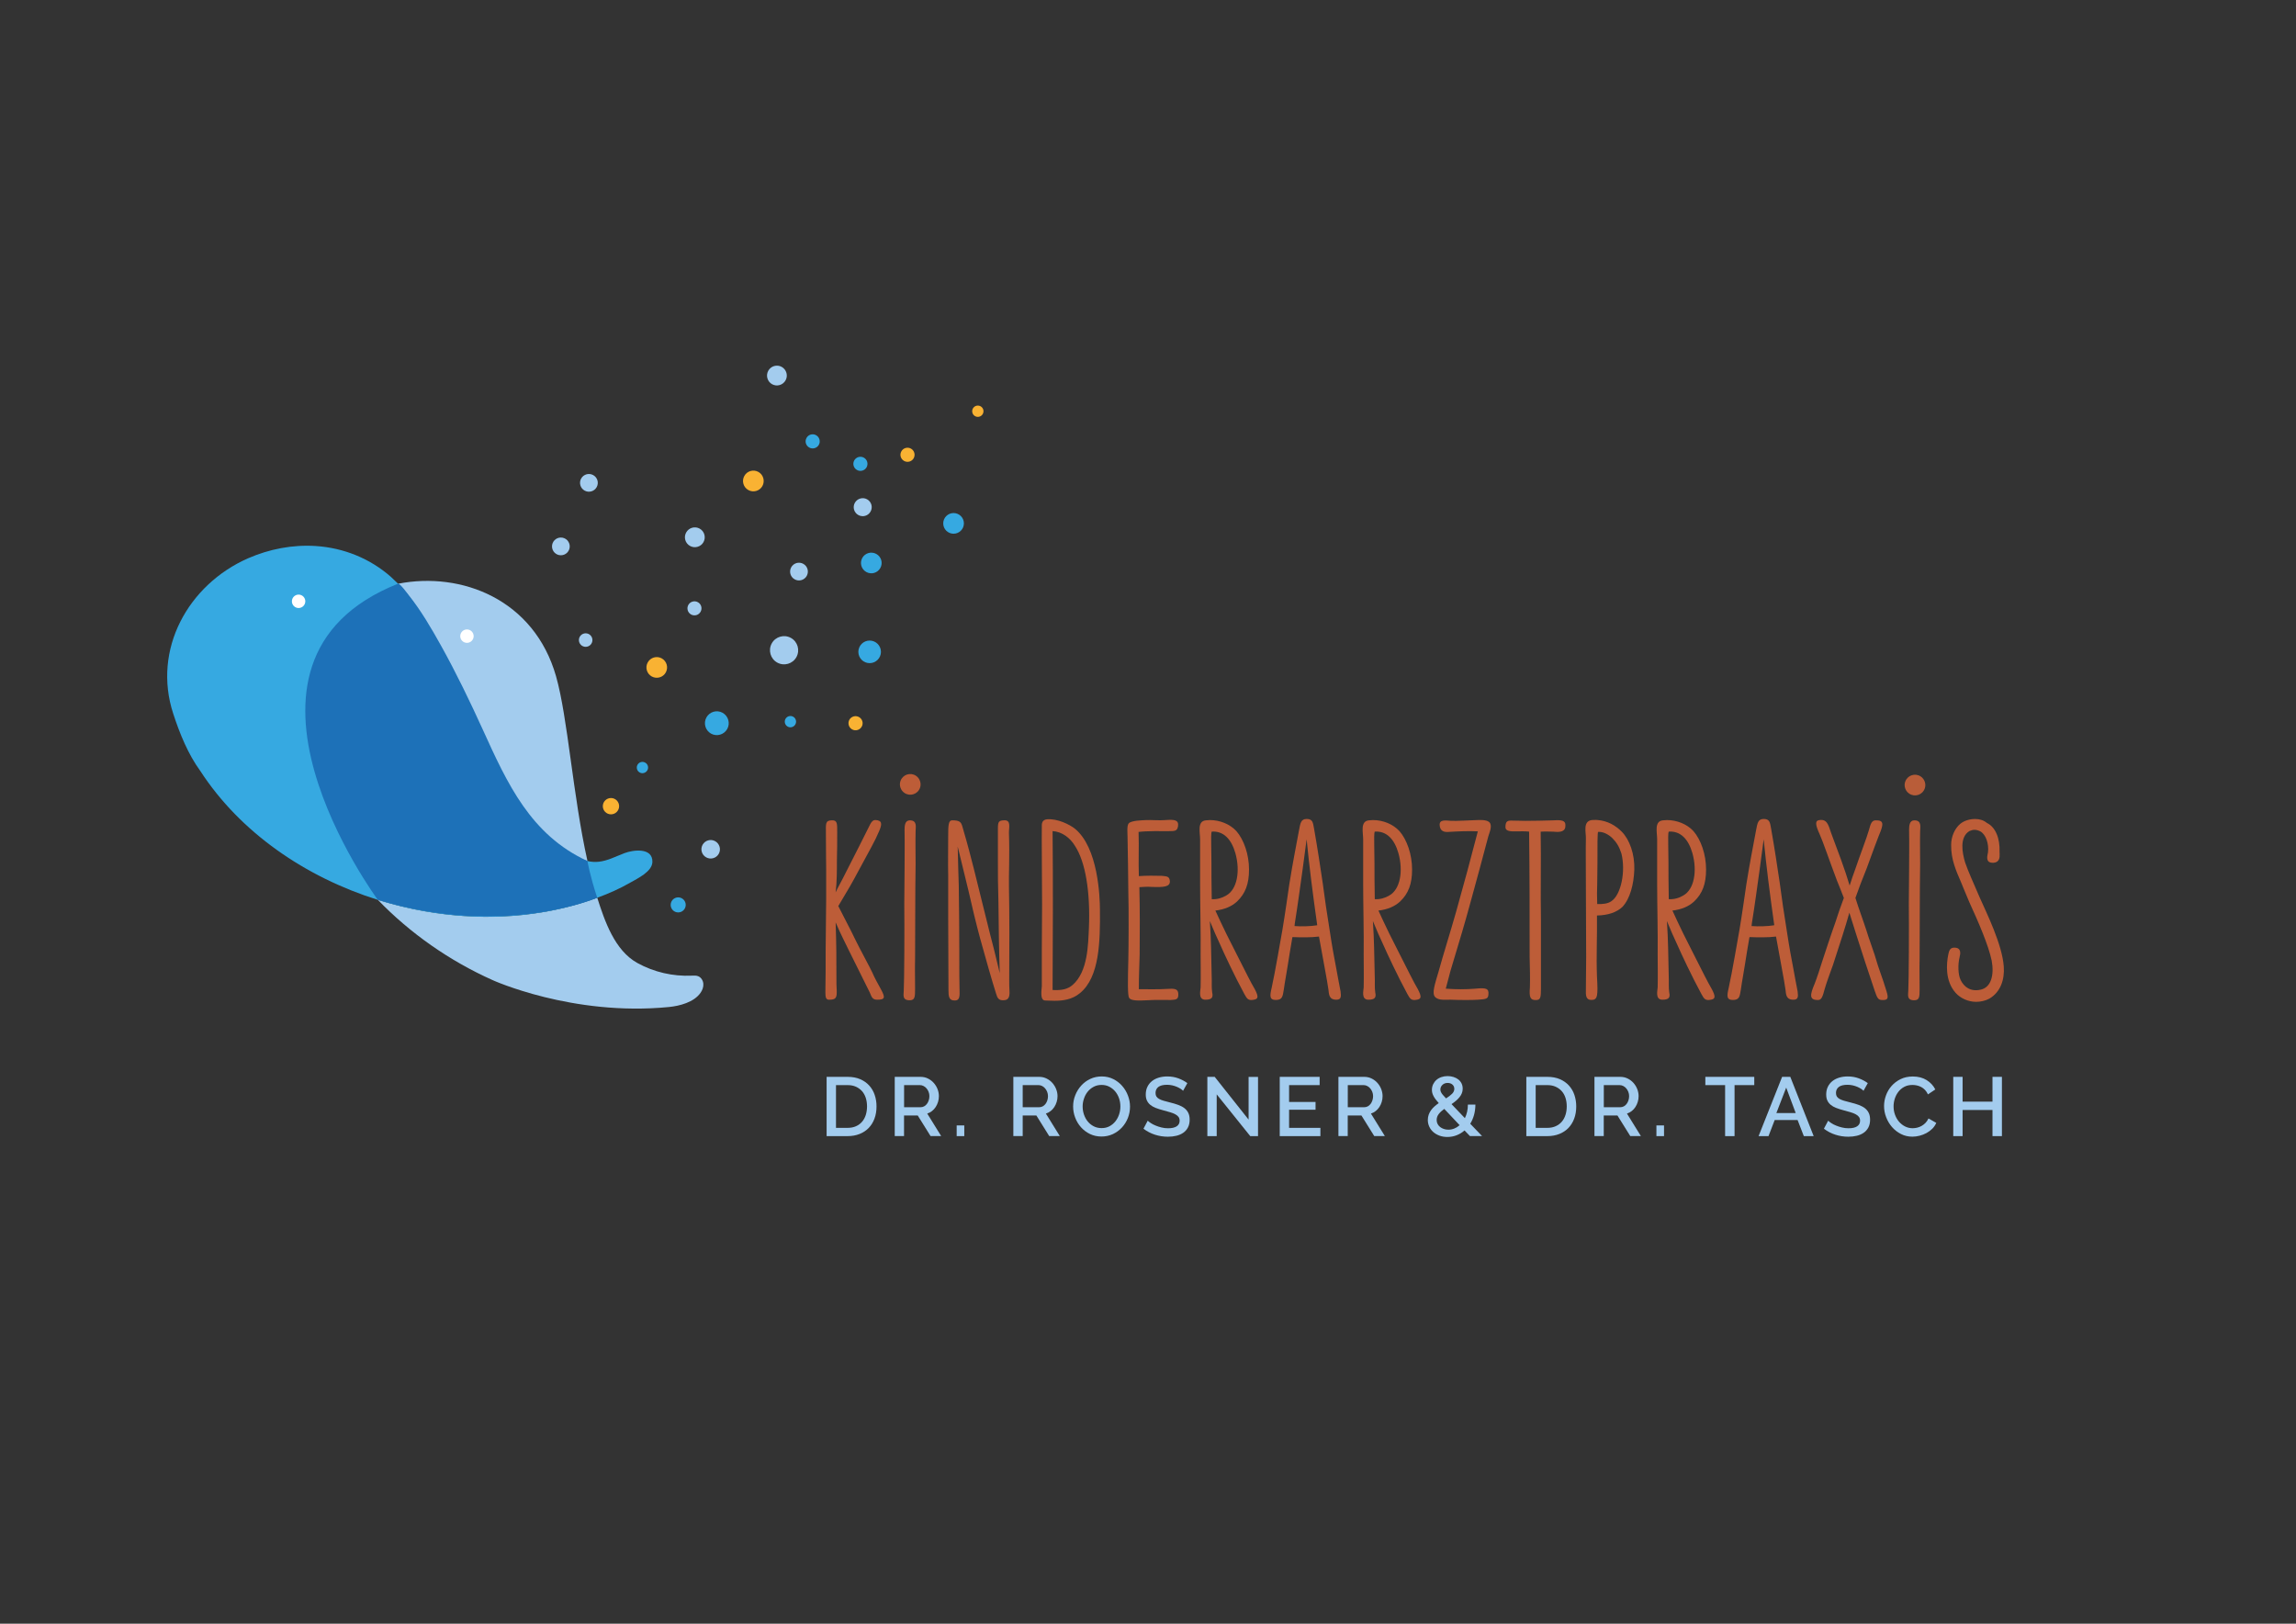 <?xml version="1.0" encoding="UTF-8"?>
<svg xmlns="http://www.w3.org/2000/svg" xmlns:xlink="http://www.w3.org/1999/xlink" version="1.1" x="0px" y="0px" viewBox="0 0 841.89 595.28" style="enable-background:new 0 0 841.89 595.28;" xml:space="preserve">
<rect x="0" y="0" width="841.89" height="595.28" fill="#333333" stroke="none"/>
<style type="text/css">
	.st0{fill:#A3CCEE;}
	.st1{fill:#EFC40F;}
	.st2{fill:#F9B233;}
	.st3{fill:#36A9E1;}
	.st4{fill:#BD5D38;}
	.st5{fill:#1D71B8;}
	.st6{fill:#FFFFFF;}
	.st7{fill:#B95D39;}
</style>
<g id="Ebene_2">
	<g id="XMLID_5_">
		<path class="st0" d="M145.98,214c2.26,2.33,4.37,4.95,6.31,7.9c15.16,23.24,34.74,87.06,63.12,93.76    c-5.4-24.23-7.19-52.49-11.52-67.73C195.88,219.82,169.28,209.44,145.98,214z"></path>
		<path class="st0" d="M217.52,174.18c-1.57-0.87-3.55-0.31-4.43,1.27c-0.87,1.57-0.29,3.54,1.27,4.41s3.55,0.31,4.42-1.25    C219.67,177.02,219.09,175.05,217.52,174.18z"></path>
		<circle class="st0" cx="205.66" cy="200.32" r="3.25"></circle>
		<circle class="st0" cx="214.75" cy="234.66" r="2.48"></circle>
		<path class="st0" d="M245.26,369.19c3.96-0.39,9.15-1.74,11.57-5.15c0.69-0.97,1.16-2.15,1.07-3.34c-0.08-1.19-0.79-2.37-1.9-2.81    c-0.74-0.29-1.57-0.23-2.37-0.2c-6.89,0.32-13.86-1.3-19.9-4.63c-8.34-4.59-12-15.37-14.73-23.94c-0.63,0.23-1.28,0.46-1.89,0.67    c-4.08,1.44-8.25,2.6-12.48,3.53c-3.5,0.88-9.39,1.68-9.39,1.68c-18.74,2.56-38.36,0.63-56.7-5.11    c11.86,12.28,26.3,22.37,42.01,29.4C180.54,359.3,209.87,372.67,245.26,369.19z"></path>
		<path class="st0" d="M286.64,134.51c-1.75-0.97-3.96-0.34-4.93,1.41c-0.98,1.76-0.34,3.97,1.4,4.94c1.75,0.97,3.96,0.34,4.94-1.42    C289.03,137.7,288.38,135.48,286.64,134.51z"></path>
		<path class="st0" d="M256.55,193.8c-1.76-0.98-3.97-0.34-4.95,1.42c-0.97,1.75-0.34,3.96,1.41,4.93c1.76,0.98,3.97,0.34,4.94-1.4    C258.93,196.99,258.3,194.77,256.55,193.8z"></path>
		<path class="st2" d="M278.08,173.01c-1.84-1.01-4.15-0.35-5.16,1.49c-1.01,1.82-0.36,4.14,1.48,5.16    c1.83,1.02,4.15,0.35,5.16-1.48C280.56,176.34,279.91,174.02,278.08,173.01z"></path>
		<path class="st2" d="M242.65,241.37c-1.82-1.01-4.13-0.35-5.14,1.48c-1.02,1.83-0.36,4.14,1.48,5.16c1.83,1,4.13,0.35,5.14-1.48    C245.14,244.69,244.48,242.39,242.65,241.37z"></path>
		<path class="st0" d="M255.9,220.78c-1.24-0.69-2.82-0.24-3.5,0.99c-0.7,1.25-0.25,2.81,1,3.51c1.24,0.69,2.8,0.24,3.49-1    C257.59,223.02,257.14,221.47,255.9,220.78z"></path>
		<path class="st3" d="M299.24,159.55c-1.24-0.69-2.83-0.25-3.51,1c-0.7,1.25-0.25,2.83,1,3.52c1.25,0.7,2.83,0.25,3.53-1.01    C300.94,161.82,300.49,160.24,299.24,159.55z"></path>
		<circle class="st2" cx="224.03" cy="295.56" r="2.99"></circle>
		<path class="st3" d="M236.57,279.59c-1-0.56-2.26-0.2-2.81,0.79c-0.56,1-0.2,2.27,0.8,2.82c1,0.56,2.26,0.18,2.82-0.82    C237.93,281.4,237.58,280.13,236.57,279.59z"></path>
		<path class="st3" d="M219.53,315.93c-1.3,0.14-2.65,0.08-4.13-0.27c-28.37-6.71-47.96-70.52-63.12-93.76    c-1.94-2.95-4.05-5.58-6.31-7.9c0,0-2.58-2.46-2.58-2.46c-7.68-6.79-17.39-10.7-27.61-11.36c-8.46-0.55-17.03,1.1-24.79,4.49    c-22.01,9.65-35.18,33.43-27.47,56.98c2.35,7.22,5.44,14.86,9.95,21.03c14.61,22.49,38.48,38.88,65.05,47.22    c18.34,5.75,37.96,7.68,56.7,5.11c0,0,5.89-0.8,9.39-1.68c4.23-0.94,8.4-2.09,12.48-3.53c0.61-0.21,1.25-0.44,1.89-0.67    c4.22-1.52,8.37-3.38,12.26-5.62c2.58-1.49,7.89-3.96,7.98-7.5c0.14-5.41-7.1-4.44-10.21-3.25    C225.66,314.03,222.79,315.59,219.53,315.93z"></path>
		<path class="st3" d="M264.96,261.32c-2.11-1.17-4.75-0.41-5.93,1.7c-1.17,2.11-0.41,4.75,1.69,5.94c2.11,1.17,4.76,0.4,5.94-1.7    C267.83,265.16,267.07,262.5,264.96,261.32z"></path>
		<path class="st0" d="M294.55,206.71c-1.57-0.87-3.55-0.31-4.43,1.27c-0.87,1.57-0.3,3.56,1.27,4.41c1.56,0.88,3.55,0.31,4.42-1.25    C296.69,209.55,296.12,207.58,294.55,206.71z"></path>
		<path class="st3" d="M316.76,167.79c-1.25-0.7-2.83-0.25-3.53,1.01c-0.69,1.24-0.24,2.82,1.02,3.51c1.24,0.69,2.82,0.24,3.51-1    C318.45,170.05,318,168.48,316.76,167.79z"></path>
		<path class="st0" d="M290.01,233.87c-2.5-1.39-5.65-0.48-7.02,2c-1.39,2.51-0.49,5.66,2.01,7.04c2.5,1.39,5.65,0.48,7.03-2.01    C293.41,238.39,292.5,235.25,290.01,233.87z"></path>
		<path class="st0" d="M317.94,183.05c-1.59-0.88-3.6-0.3-4.49,1.29c-0.88,1.59-0.31,3.6,1.28,4.48c1.6,0.89,3.61,0.32,4.49-1.28    C320.11,185.96,319.55,183.94,317.94,183.05z"></path>
		<path class="st2" d="M334.03,164.47c-1.25-0.7-2.83-0.25-3.53,1.01s-0.24,2.82,1.02,3.51c1.24,0.69,2.82,0.24,3.51-1    C335.72,166.73,335.27,165.16,334.03,164.47z"></path>
		<circle class="st3" cx="248.68" cy="331.75" r="2.76"></circle>
		<path class="st0" d="M262.23,308.39c-1.64-0.91-3.69-0.31-4.61,1.32c-0.91,1.64-0.32,3.7,1.32,4.61c1.64,0.91,3.71,0.33,4.62-1.31    S263.87,309.3,262.23,308.39z"></path>
		<path class="st3" d="M321.33,203.09c-1.83-1.02-4.14-0.36-5.15,1.46c-1.02,1.83-0.36,4.14,1.48,5.16    c1.83,1.02,4.13,0.35,5.14-1.48C323.82,206.4,323.16,204.1,321.33,203.09z"></path>
		<circle class="st3" cx="289.83" cy="264.57" r="2.07"></circle>
		<circle class="st2" cx="358.55" cy="150.76" r="2.07"></circle>
		<circle class="st3" cx="318.88" cy="238.98" r="4.14"></circle>
		<circle class="st3" cx="349.65" cy="191.88" r="3.79"></circle>
		<path class="st2" d="M314.96,262.88c-1.24-0.69-2.82-0.24-3.52,1c-0.68,1.26-0.23,2.84,1.01,3.53c1.25,0.7,2.82,0.24,3.53-1.01    C316.68,265.14,316.22,263.57,314.96,262.88z"></path>
		<path class="st4" d="M335.87,284.41c-2.04-1.35-4.8-0.48-5.67,1.86c-0.6,1.61,0.03,3.5,1.47,4.45c2.04,1.35,4.8,0.48,5.67-1.86    C337.93,287.25,337.3,285.36,335.87,284.41z"></path>
	</g>
	<path class="st5" d="M138.53,329.89c0,0-64.51-87.31,7.44-115.9c0.61-0.24,3.54,3.75,3.81,4.09c4.58,5.72,8.33,12.16,11.89,18.54   c5.61,10.07,10.63,20.47,15.4,30.96c8.94,19.67,17.52,38.51,38.33,48.08c0,0,0.89,5.34,3.59,13.46   C218.99,329.12,184.69,344.03,138.53,329.89z"></path>
	<circle class="st6" cx="109.49" cy="220.45" r="2.46"></circle>
	<circle class="st6" cx="171.22" cy="233.22" r="2.46"></circle>
	<g>
		<path class="st4" d="M302.65,363.72c0.1-5.5,0.1-9.45,0.1-15.43c0-6.85,0.19-12.73,0.19-18.71v-10.71c0-3.57-0.1-5.88-0.1-13.6    c0-3.28-0.29-4.53,2.31-4.53c1.93,0,1.83,1.25,1.83,4.53c0,3.28,0,6.56-0.1,9.84c0,4.05,0,8.39-0.48,12.05    c0.58-1.35,2.51-4.73,3.67-7.14c3.66-7.23,6.27-12.25,8.97-17.74c0.48-0.96,1.06-1.64,1.93-1.64c2.6,0.1,2.51,1.54,1.35,4.15    c-1.54,3.67-2.7,5.5-9.35,17.84c-1.83,3.38-3.66,6.17-5.59,9.55c2.22,4.44,4.44,8.49,6.36,12.54c1.45,2.99,5.4,10.22,6.08,11.76    c0.96,2.22,2.02,4.05,3.28,6.36c1.54,2.89,1.45,3.67-1.45,3.67c-1.74,0-2.03-0.96-2.7-2.6l-7.81-15.72    c-1.45-3.09-2.8-5.5-4.73-10.03c0.29,8.58,0.29,13.02,0.29,20.93c0,1.06,0,2.41,0.1,3.86c0.1,2.8-0.19,3.57-2.8,3.57    C302.84,366.51,302.65,365.64,302.65,363.72z"></path>
		<path class="st4" d="M331.39,363.14c0.19-3.09,0.29-23.34,0.19-31.82c0-3.95,0.1-8.49,0.1-12.05c0-5.02,0.1-9.74,0-14.95    c0-1.54,0.1-3.57,1.93-3.57c2.8,0,2.12,2.51,2.12,3.95c-0.1,4.15,0,7.81,0,11.96c-0.19,11.57-0.1,23.63-0.19,34.62    c-0.1,3.95,0,7.04,0,11.28c0,2.99-0.1,4.05-1.83,4.15C330.62,366.8,331.39,364.58,331.39,363.14z"></path>
		<path class="st4" d="M347.78,362.94c0-10.13-0.1-17.84-0.1-26.91v-15.43c-0.1-4.44,0-8.2,0-14.27c0-3.76,0.1-5.59,1.45-5.59    c2.7,0,3.28,0.58,3.76,2.31c0.58,1.93,2.31,8,3.09,11.19c0.96,3.38,4.53,18.32,6.94,27.77c0.87,3.28,2.22,8.58,3.66,14.75    c-0.29-9.26-0.39-17.36-0.48-26.23c-0.19-6.17-0.19-9.64-0.19-14.95v-11.86c0-2.6,0.39-2.89,2.31-2.99c2.7-0.1,1.64,2.8,1.74,4.82    c0.29,8.29-0.1,15.04,0,19.58c0.19,8.39,0.19,25.46,0.1,34.04c0,1.35,0,2.8,0.1,4.34c0.1,1.93-0.39,3.09-1.93,3.18    c-2.03,0.19-2.51-0.77-2.99-2.41c-1.45-4.53-4.05-13.69-5.88-20.35c-1.45-5.4-3.09-12.15-4.24-17.36    c-0.96-3.95-2.6-10.8-3.95-16.2c0.1,6.46,0.29,9.84,0.39,14.27c0.1,7.71,0.19,15.62,0.19,23.34c0,8.29,0,12.25,0.1,15.43    c0.1,2.22-0.19,3.47-1.83,3.38C347.97,366.8,347.78,365.36,347.78,362.94z"></path>
		<path class="st4" d="M383.26,366.8c-2.12,0-1.25-4.34-1.25-5.21V347.9c0-5.5,0.1-10.9,0.1-16.1c0-5.4-0.19-26.33-0.1-28.74    c0-0.68-0.19-2.51,1.93-2.7c3.86-0.29,8.29,1.93,10.22,3.47c8.49,6.94,9.16,24.88,9.16,29.8c0.1,11.38-0.1,24.59-7.33,30.47    c-2.89,2.41-6.37,2.8-9.35,2.8C385.39,366.9,384.23,366.8,383.26,366.8z M393.29,361.11c5.69-4.92,5.69-15.04,5.98-20.73    c0.58-13.4-1.25-24.4-5.11-30.28c-1.74-2.89-4.73-5.21-8.2-5.4c0.19,19.77,0.1,38.48,0,58.25    C389.34,363.14,391.46,362.66,393.29,361.11z"></path>
		<path class="st4" d="M414.02,365.84c-0.58-0.96-0.48-6.27-0.29-14.08c0.1-3.66,0.19-18.9,0-24.78c-0.1-7.04-0.1-12.83-0.29-20.25    c0-1.25-0.29-3.95,0.39-4.82c0.96-1.16,5.11-1.16,6.37-1.25c1.83-0.1,4.92,0.19,7.04,0c3.57-0.29,5.01,0,4.72,2.22    c-0.29,1.74-1.06,1.83-3.28,1.83c-2.99,0-8.1-0.1-11.19,0.29c0.19,5.88-0.1,10.42,0.1,16.2c2.31-0.19,6.37-0.19,8.49-0.1    c2.03,0.19,2.7,0.29,2.89,1.93c0.1,2.12-2.22,2.31-6.85,2.12c-1.45-0.1-2.99,0-4.34,0.1c0.19,8.58,0.19,16.01,0.1,24.78    c-0.1,4.24-0.29,7.42-0.29,12.63c2.99,0,7.33,0.1,10.22-0.1c2.8-0.19,4.15-0.1,4.24,1.74c0.1,2.03-0.58,2.22-2.8,2.31    c-2.22,0-6.08-0.1-8.49,0.1C417.21,366.9,414.7,366.9,414.02,365.84z"></path>
		<path class="st4" d="M456.26,364.39c-3.57-6.56-7.43-14.85-8.87-18.13c-1.25-2.7-2.22-4.82-3.76-8.58    c0.48,7.04,0.48,12.44,0.67,20.35c0.1,2.12-0.1,4.05,0.19,5.88c0.39,1.74-0.1,2.6-2.51,2.6c-2.8,0-1.74-3.57-1.74-4.53    c0.1-4.63,0-7.81,0-11.86c0.1-8.1-0.19-18.52-0.19-26.04v-16.39c0-2.51-1.16-6.65,2.12-6.94c0.48,0,0.96-0.1,1.45-0.1    c3.67,0,7.33,1.45,9.74,4.05c2.7,3.09,4.63,8.49,4.63,14.08c0,5.3-1.35,8.78-4.34,11.67c-1.93,1.83-4.63,2.99-8,3.38    c1.45,3.09,2.41,5.3,4.05,8.58c1.74,3.38,4.34,8.68,7.71,15.24c1.35,2.7,1.74,3.28,2.7,5.01c1.45,2.8,1.45,3.76-1.06,3.95    C457.51,366.71,457.13,365.93,456.26,364.39z M449.61,328.32c4.05-2.22,5.21-8.97,3.38-15.53c-1.45-5.11-4.34-8.2-8.68-7.91    c-0.29,0.77-0.19,2.7-0.19,4.82c0.1,5.59,0.1,7.91,0.1,12.54c0,2.41,0.1,5.01,0.1,7.42C446.33,329.77,448.16,329.19,449.61,328.32    z"></path>
		<path class="st4" d="M490.2,366.51c-2.89,0.1-2.89-1.93-3.09-3.67c-0.39-3.09-2.12-11.76-3.47-19.48    c-2.99,0.39-6.94,0.29-9.74,0.19c-0.58,3.38-1.35,7.91-1.64,9.93c-0.48,3.28-1.06,5.98-1.54,9.45c-0.39,2.31-0.48,3.67-2.89,3.67    s-2.22-1.54-1.54-4.44c1.25-5.59,3.47-18.71,3.95-21.31c0.87-5.11,2.12-13.89,2.51-16.59c1.45-8.97,2.22-12.54,3.57-19.87    c0.48-2.51,0.67-4.15,2.8-4.15c2.22,0,2.31,1.35,2.7,3.47c1.35,7.62,2.22,13.6,3.18,19.96c0.48,3.86,1.74,12.54,2.7,18.32    c0.77,5.11,1.54,9.26,2.41,13.79c0.29,1.93,0.96,4.92,1.45,7.71C491.84,365.55,491.65,366.42,490.2,366.51z M482.97,339.22v-0.19    c-1.64-11.67-2.89-21.41-3.86-31.34c-0.29,2.41-1.25,9.26-1.45,10.9c-0.96,6.85-1.83,13.4-2.89,19.96l-0.1,0.96    C477.18,339.7,480.56,339.61,482.97,339.22z"></path>
		<path class="st4" d="M516.04,364.39c-3.57-6.56-7.42-14.85-8.87-18.13c-1.25-2.7-2.22-4.82-3.76-8.58    c0.48,7.04,0.48,12.44,0.68,20.35c0.1,2.12-0.1,4.05,0.19,5.88c0.39,1.74-0.1,2.6-2.51,2.6c-2.8,0-1.74-3.57-1.74-4.53    c0.1-4.63,0-7.81,0-11.86c0.1-8.1-0.19-18.52-0.19-26.04v-16.39c0-2.51-1.16-6.65,2.12-6.94c0.48,0,0.96-0.1,1.45-0.1    c3.67,0,7.33,1.45,9.74,4.05c2.7,3.09,4.63,8.49,4.63,14.08c0,5.3-1.35,8.78-4.34,11.67c-1.93,1.83-4.63,2.99-8,3.38    c1.45,3.09,2.41,5.3,4.05,8.58c1.74,3.38,4.34,8.68,7.71,15.24c1.35,2.7,1.74,3.28,2.7,5.01c1.45,2.8,1.45,3.76-1.06,3.95    C517.3,366.71,516.91,365.93,516.04,364.39z M509.39,328.32c4.05-2.22,5.21-8.97,3.38-15.53c-1.45-5.11-4.34-8.2-8.68-7.91    c-0.29,0.77-0.19,2.7-0.19,4.82c0.1,5.59,0.1,7.91,0.1,12.54c0,2.41,0.1,5.01,0.1,7.42C506.11,329.77,507.94,329.19,509.39,328.32    z"></path>
		<path class="st4" d="M532.05,366.51c-1.64-0.1-4.53,0.48-5.88-1.06c-1.16-1.35-0.1-4.44,1.35-9.35c1.64-5.98,4.15-13.89,6.37-21.7    c3.09-10.99,5.21-18.9,8-29.61c-3.18-0.19-7.43,0-10.51,0.19c-1.93,0.19-3.28-0.29-3.47-2.31c-0.29-2.41,2.31-1.83,4.15-1.74    c2.12,0.1,6.37-0.19,9.84-0.29c1.16,0,3.86-0.19,4.53,1.25c0.67,1.35-0.39,3.67-0.67,4.63l-3.09,11.57    c-1.25,4.53-4.92,18.23-6.56,23.63c-0.87,2.8-1.54,5.21-4.24,14.18c-0.58,2.31-1.16,4.44-1.74,6.56c3.57,0.29,7.52,0.29,10.9,0    c3.86-0.39,5.01-0.1,4.73,2.22c-0.1,1.54-0.96,1.64-3.86,1.83c-1.16,0.1-2.8,0.1-4.34,0.1    C535.81,366.61,533.88,366.61,532.05,366.51z"></path>
		<path class="st4" d="M560.98,361.98c0.1-2.99,0-7.33-0.1-11.28c0-16.1,0-30.28-0.19-45.81c-1.74-0.19-2.99-0.1-4.44-0.1    c-2.8,0.1-4.24-0.19-4.24-1.54c0-2.03,0.67-2.41,2.03-2.41c2.12,0,3.76,0.1,5.3,0.1c3.47,0,6.85-0.1,10.32-0.19    c3.09-0.19,4.34,0.1,4.34,1.74c0.1,2.41-1.74,2.7-4.44,2.41c-1.45,0-2.51-0.1-4.63,0c0.19,10.9-0.1,21.89,0.1,32.31v25.27    c0,3.28-0.19,4.15-1.83,4.15C561.07,366.71,560.69,365.55,560.98,361.98z"></path>
		<path class="st4" d="M581.51,362.56c0-3.86,0.1-7.81,0.1-11.86c0-8.1-0.1-17.07-0.1-24.98c0-9.93-0.1-14.18,0-18.23    c0.1-2.22-1.25-6.46,2.22-6.85c0.48,0,1.45-0.1,2.12,0c3.57,0.29,6.46,1.93,8.78,4.24c2.89,2.89,4.82,8.29,4.63,13.98    c-0.19,5.3-1.54,10.61-4.34,13.6c-2.12,2.03-5.3,3.09-9.35,3.18c0.1,8.1-0.29,14.66,0,22.37c0.39,7.04,0.29,8.58-2.03,8.58    C581.51,366.61,581.42,364.97,581.51,362.56z M590.77,330.45c3.66-2.31,5.4-11.09,3.76-17.55c-0.77-2.41-1.74-4.05-3.28-5.59    c-1.35-1.35-3.47-2.51-5.3-2.31c-0.19,0.77-0.1,2.51-0.19,3.57c0,5.21,0,10.22-0.1,15.43c-0.1,2.41-0.1,5.01,0,7.43    C587.69,331.51,589.52,331.31,590.77,330.45z"></path>
		<path class="st4" d="M623.85,364.39c-3.57-6.56-7.43-14.85-8.87-18.13c-1.25-2.7-2.22-4.82-3.76-8.58    c0.48,7.04,0.48,12.44,0.67,20.35c0.1,2.12-0.1,4.05,0.19,5.88c0.39,1.74-0.1,2.6-2.51,2.6c-2.8,0-1.74-3.57-1.74-4.53    c0.1-4.63,0-7.81,0-11.86c0.1-8.1-0.19-18.52-0.19-26.04v-16.39c0-2.51-1.16-6.65,2.12-6.94c0.48,0,0.96-0.1,1.45-0.1    c3.67,0,7.33,1.45,9.74,4.05c2.7,3.09,4.63,8.49,4.63,14.08c0,5.3-1.35,8.78-4.34,11.67c-1.93,1.83-4.63,2.99-8,3.38    c1.45,3.09,2.41,5.3,4.05,8.58c1.74,3.38,4.34,8.68,7.71,15.24c1.35,2.7,1.74,3.28,2.7,5.01c1.45,2.8,1.45,3.76-1.06,3.95    C625.1,366.71,624.71,365.93,623.85,364.39z M617.19,328.32c4.05-2.22,5.21-8.97,3.38-15.53c-1.45-5.11-4.34-8.2-8.68-7.91    c-0.29,0.77-0.19,2.7-0.19,4.82c0.1,5.59,0.1,7.91,0.1,12.54c0,2.41,0.1,5.01,0.1,7.42C613.91,329.77,615.75,329.19,617.19,328.32    z"></path>
		<path class="st4" d="M657.79,366.51c-2.89,0.1-2.89-1.93-3.09-3.67c-0.39-3.09-2.12-11.76-3.47-19.48    c-2.99,0.39-6.94,0.29-9.74,0.19c-0.58,3.38-1.35,7.91-1.64,9.93c-0.48,3.28-1.06,5.98-1.54,9.45c-0.39,2.31-0.48,3.67-2.89,3.67    c-2.41,0-2.22-1.54-1.54-4.44c1.25-5.59,3.47-18.71,3.95-21.31c0.87-5.11,2.12-13.89,2.51-16.59c1.45-8.97,2.22-12.54,3.57-19.87    c0.48-2.51,0.67-4.15,2.8-4.15c2.22,0,2.31,1.35,2.7,3.47c1.35,7.62,2.22,13.6,3.18,19.96c0.48,3.86,1.74,12.54,2.7,18.32    c0.77,5.11,1.54,9.26,2.41,13.79c0.29,1.93,0.96,4.92,1.45,7.71C659.43,365.55,659.24,366.42,657.79,366.51z M650.56,339.22v-0.19    c-1.64-11.67-2.89-21.41-3.86-31.34c-0.29,2.41-1.25,9.26-1.45,10.9c-0.96,6.85-1.83,13.4-2.89,19.96l-0.1,0.96    C644.77,339.7,648.15,339.61,650.56,339.22z"></path>
		<path class="st4" d="M665.4,360.63c0.77-1.93,2.22-6.36,2.8-8.29c1.25-3.76,3.09-9.45,4.72-13.98c0.96-2.99,2.03-6.17,3.18-9.16    c-0.87-2.12-1.64-4.34-2.6-6.56c-2.7-7.14-5.11-14.27-6.27-16.78c-1.54-3.38-1.83-5.01-0.1-5.21c2.03-0.29,2.89,0.67,3.67,2.89    c0.67,2.12,1.93,5.21,4.24,11.57c1.35,3.67,2.31,6.65,3.18,9.55c0.77-2.31,1.45-4.44,2.12-6.17c1.25-3.76,4.44-12.15,4.92-14.08    c0.68-2.6,1.16-3.66,2.51-3.66c3.18-0.1,2.89,1.54,1.16,5.59c-0.58,1.35-2.12,5.69-4.44,11.96c-1.25,2.99-3.47,8.87-4.15,10.9    c1.25,4.05,2.7,7.81,4.05,11.96c0.77,2.6,2.51,7.33,2.99,8.87c1.74,6.08,2.6,7.52,4.34,13.31c0.77,2.51,0.68,3.38-1.54,3.28    c-1.45,0-1.83-0.58-2.8-3.47c-0.58-1.64-1.64-4.92-3.47-10.42c-2.8-8.58-3.57-11.09-5.79-18.13c-1.35,4.92-3.47,11.38-5.98,19.09    c-0.39,1.16-2.41,6.46-3.09,8.97c-0.67,2.6-1.16,3.95-2.31,3.95C663.28,366.71,663.67,364.68,665.4,360.63z"></path>
		<path class="st4" d="M699.73,363.14c0.19-3.09,0.29-23.34,0.19-31.82c0-3.95,0.1-8.49,0.1-12.05c0-5.02,0.1-9.74,0-14.95    c0-1.54,0.1-3.57,1.93-3.57c2.8,0,2.12,2.51,2.12,3.95c-0.1,4.15,0,7.81,0,11.96c-0.19,11.57-0.1,23.63-0.19,34.62    c-0.1,3.95,0,7.04,0,11.28c0,2.99-0.1,4.05-1.83,4.15C698.96,366.8,699.73,364.58,699.73,363.14z"></path>
		<path class="st4" d="M717.09,364.01c-3.95-4.44-3.38-10.71-2.7-14.08c0.29-1.45,0.67-2.51,2.22-2.51c2.7,0,2.22,2.31,1.93,3.47    c-0.68,2.7-0.58,6.46,0.38,8.39c1.25,2.6,3.67,4.34,7.23,3.57c4.05-0.77,5.11-5.59,4.15-10.7c-1.16-5.59-4.92-14.27-8.2-21.41    c-1.06-2.41-2.22-5.4-3.09-7.43c-1.64-3.86-3.66-8.1-3.57-13.6c0-2.89,1.25-5.88,3.28-7.62c1.45-1.25,3.57-1.83,5.5-1.83    c1.54,0,3.09,0.39,4.34,1.45c3.18,1.54,4.82,5.69,4.63,10.61c0,0.96,0.29,2.6-0.77,3.47c-0.87,0.77-2.99,0.68-3.47-0.19    c-0.58-1.06-0.1-2.41,0-3.09c0.39-3.18-0.77-6.56-2.8-7.71c-0.58-0.29-1.35-0.58-2.12-0.58c-0.67,0-1.25,0.19-1.93,0.48    c-3.66,2.31-2.6,7.91-1.54,11.48c1.35,3.86,2.51,6.17,5.3,12.73c2.7,6.08,8.29,17.36,8.87,25.36c0.38,4.82-1.16,9.45-5.3,11.86    c-1.45,0.77-3.18,1.16-4.82,1.16C721.72,367.28,718.92,366.03,717.09,364.01z"></path>
	</g>
	<g>
		<path class="st0" d="M303.1,416.52v-21.73h7.71c1.75,0,3.29,0.29,4.61,0.86s2.42,1.35,3.31,2.33s1.56,2.13,2,3.44    c0.45,1.32,0.67,2.72,0.67,4.21c0,1.65-0.25,3.15-0.75,4.48c-0.5,1.34-1.21,2.48-2.13,3.43s-2.03,1.68-3.34,2.2    c-1.31,0.52-2.77,0.78-4.38,0.78H303.1z M317.92,405.62c0-1.14-0.16-2.19-0.47-3.15c-0.32-0.96-0.78-1.78-1.39-2.46    c-0.61-0.68-1.36-1.22-2.23-1.61c-0.88-0.39-1.88-0.58-3-0.58h-4.29v15.67h4.29c1.14,0,2.16-0.2,3.05-0.6    c0.89-0.4,1.63-0.95,2.23-1.65c0.6-0.7,1.06-1.54,1.36-2.5C317.76,407.78,317.92,406.74,317.92,405.62z"></path>
		<path class="st0" d="M328.08,416.52v-21.73h9.46c0.98,0,1.88,0.2,2.71,0.61c0.83,0.41,1.54,0.94,2.13,1.61    c0.59,0.66,1.06,1.42,1.39,2.26s0.5,1.71,0.5,2.59c0,0.73-0.1,1.44-0.31,2.11c-0.2,0.67-0.49,1.3-0.86,1.87s-0.82,1.07-1.35,1.48    c-0.53,0.42-1.11,0.73-1.75,0.93l5.11,8.26h-3.89l-4.71-7.56h-5.02v7.56H328.08z M331.51,405.93h6c0.49,0,0.93-0.11,1.33-0.32    c0.4-0.21,0.74-0.51,1.03-0.89c0.29-0.38,0.51-0.81,0.67-1.3c0.16-0.49,0.25-1.01,0.25-1.56c0-0.55-0.1-1.07-0.29-1.56    c-0.19-0.49-0.45-0.92-0.77-1.29c-0.32-0.37-0.68-0.66-1.1-0.87c-0.42-0.21-0.85-0.32-1.3-0.32h-5.82V405.93z"></path>
		<path class="st0" d="M350.79,416.52v-3.92h2.79v3.92H350.79z"></path>
		<path class="st0" d="M371.57,416.52v-21.73h9.46c0.98,0,1.88,0.2,2.71,0.61s1.54,0.94,2.13,1.61s1.06,1.42,1.39,2.26    c0.34,0.85,0.51,1.71,0.51,2.59c0,0.73-0.1,1.44-0.31,2.11c-0.2,0.67-0.49,1.3-0.86,1.87s-0.82,1.07-1.35,1.48    c-0.53,0.42-1.11,0.73-1.75,0.93l5.11,8.26h-3.89l-4.71-7.56H375v7.56H371.57z M375,405.93h6c0.49,0,0.93-0.11,1.33-0.32    c0.4-0.21,0.74-0.51,1.03-0.89c0.29-0.38,0.51-0.81,0.67-1.3c0.16-0.49,0.24-1.01,0.24-1.56c0-0.55-0.1-1.07-0.29-1.56    c-0.19-0.49-0.45-0.92-0.77-1.29c-0.32-0.37-0.68-0.66-1.1-0.87c-0.42-0.21-0.85-0.32-1.3-0.32H375V405.93z"></path>
		<path class="st0" d="M403.9,416.67c-1.55,0-2.96-0.31-4.24-0.93s-2.37-1.45-3.29-2.48c-0.92-1.03-1.63-2.21-2.13-3.54    c-0.5-1.33-0.75-2.68-0.75-4.07c0-1.45,0.26-2.84,0.8-4.16c0.53-1.33,1.26-2.5,2.19-3.52s2.03-1.83,3.31-2.43    c1.28-0.6,2.67-0.9,4.18-0.9c1.55,0,2.96,0.32,4.24,0.96c1.28,0.64,2.37,1.48,3.28,2.53c0.91,1.04,1.61,2.22,2.11,3.54    s0.75,2.66,0.75,4.03c0,1.45-0.26,2.84-0.78,4.16s-1.25,2.49-2.19,3.5c-0.94,1.01-2.05,1.82-3.32,2.42    C406.77,416.37,405.39,416.67,403.9,416.67z M396.98,405.65c0,1.02,0.16,2.01,0.49,2.97c0.33,0.96,0.79,1.81,1.39,2.54    c0.6,0.73,1.33,1.32,2.19,1.76c0.86,0.44,1.82,0.66,2.88,0.66c1.1,0,2.08-0.23,2.92-0.69c0.85-0.46,1.57-1.07,2.16-1.82    s1.04-1.6,1.35-2.54c0.31-0.94,0.46-1.9,0.46-2.88c0-1.04-0.16-2.04-0.49-2.98c-0.33-0.95-0.79-1.79-1.39-2.51    c-0.6-0.72-1.33-1.31-2.17-1.75c-0.85-0.44-1.79-0.66-2.83-0.66c-1.1,0-2.08,0.23-2.94,0.69c-0.86,0.46-1.58,1.06-2.17,1.79    c-0.59,0.74-1.05,1.58-1.36,2.53C397.14,403.71,396.98,404.67,396.98,405.65z"></path>
		<path class="st0" d="M433.81,399.9c-0.21-0.22-0.5-0.46-0.89-0.72c-0.39-0.25-0.84-0.49-1.36-0.72c-0.52-0.22-1.09-0.41-1.71-0.55    c-0.62-0.14-1.26-0.21-1.91-0.21c-1.45,0-2.51,0.27-3.2,0.8c-0.68,0.53-1.03,1.27-1.03,2.2c0,0.53,0.11,0.96,0.32,1.3    c0.21,0.34,0.55,0.63,1,0.89c0.45,0.25,1.01,0.48,1.68,0.67c0.67,0.19,1.46,0.4,2.36,0.63c1.1,0.27,2.1,0.56,2.98,0.89    s1.64,0.72,2.25,1.19c0.61,0.47,1.09,1.05,1.42,1.73c0.34,0.68,0.5,1.52,0.5,2.5c0,1.1-0.21,2.05-0.63,2.85s-0.99,1.44-1.71,1.94    c-0.72,0.5-1.57,0.87-2.53,1.1c-0.96,0.23-1.99,0.35-3.09,0.35c-1.65,0-3.25-0.25-4.79-0.75c-1.54-0.5-2.93-1.23-4.18-2.19    l1.56-2.94c0.26,0.27,0.65,0.56,1.15,0.89c0.5,0.33,1.08,0.63,1.75,0.9c0.66,0.28,1.38,0.51,2.16,0.7    c0.77,0.19,1.58,0.29,2.42,0.29c1.35,0,2.39-0.23,3.12-0.7s1.1-1.16,1.1-2.08c0-0.55-0.14-1.01-0.41-1.38    c-0.28-0.37-0.67-0.69-1.18-0.96c-0.51-0.28-1.13-0.53-1.87-0.75c-0.73-0.22-1.57-0.46-2.51-0.7c-1.08-0.29-2.03-0.59-2.83-0.9    c-0.81-0.32-1.47-0.7-2-1.15c-0.53-0.45-0.93-0.97-1.21-1.58c-0.28-0.6-0.41-1.33-0.41-2.19c0-1.06,0.2-2,0.61-2.83    c0.41-0.83,0.96-1.52,1.67-2.08c0.7-0.56,1.54-0.98,2.5-1.27c0.96-0.29,2-0.43,3.12-0.43c1.47,0,2.83,0.24,4.07,0.7    c1.25,0.47,2.34,1.05,3.28,1.75L433.81,399.9z"></path>
		<path class="st0" d="M446.14,401.21v15.31h-3.43v-21.73h2.69l12.43,15.67v-15.64h3.46v21.7h-2.85L446.14,401.21z"></path>
		<path class="st0" d="M484.16,413.49v3.03h-14.91v-21.73h14.63v3.03h-11.2V404h9.7v2.85h-9.7v6.64H484.16z"></path>
		<path class="st0" d="M490.77,416.52v-21.73h9.46c0.98,0,1.88,0.2,2.71,0.61c0.83,0.41,1.54,0.94,2.13,1.61    c0.59,0.66,1.06,1.42,1.39,2.26s0.5,1.71,0.5,2.59c0,0.73-0.1,1.44-0.31,2.11c-0.2,0.67-0.49,1.3-0.86,1.87s-0.82,1.07-1.35,1.48    c-0.53,0.42-1.11,0.73-1.75,0.93l5.11,8.26h-3.89l-4.71-7.56h-5.02v7.56H490.77z M494.2,405.93h6c0.49,0,0.93-0.11,1.33-0.32    c0.4-0.21,0.74-0.51,1.03-0.89c0.29-0.38,0.51-0.81,0.67-1.3c0.16-0.49,0.25-1.01,0.25-1.56c0-0.55-0.1-1.07-0.29-1.56    c-0.19-0.49-0.45-0.92-0.77-1.29c-0.32-0.37-0.68-0.66-1.1-0.87c-0.42-0.21-0.85-0.32-1.3-0.32h-5.82V405.93z"></path>
		<path class="st0" d="M539.01,416.52l-1.99-2.08c-0.9,0.78-1.88,1.37-2.95,1.78c-1.07,0.41-2.19,0.61-3.35,0.61    c-1.06,0-2.03-0.16-2.91-0.49c-0.88-0.33-1.63-0.77-2.27-1.33c-0.63-0.56-1.12-1.22-1.47-1.99c-0.35-0.77-0.52-1.58-0.52-2.43    c0-0.69,0.11-1.34,0.32-1.93c0.21-0.59,0.5-1.14,0.87-1.65s0.8-0.98,1.29-1.41c0.49-0.43,1-0.83,1.53-1.19    c-0.47-0.51-0.86-0.98-1.18-1.41c-0.32-0.43-0.57-0.83-0.76-1.21c-0.19-0.38-0.34-0.74-0.43-1.1c-0.09-0.36-0.14-0.73-0.14-1.12    c0-0.73,0.15-1.41,0.44-2.04c0.3-0.62,0.7-1.16,1.21-1.61s1.12-0.8,1.82-1.04s1.46-0.37,2.28-0.37c0.73,0,1.44,0.1,2.11,0.31    c0.67,0.2,1.27,0.5,1.78,0.89c0.51,0.39,0.91,0.87,1.21,1.45c0.29,0.58,0.44,1.24,0.44,1.97c0,0.61-0.11,1.17-0.32,1.68    c-0.21,0.51-0.5,1-0.87,1.45c-0.37,0.46-0.8,0.9-1.3,1.32s-1.04,0.82-1.61,1.21l4.9,5.14c0.35-0.71,0.62-1.48,0.81-2.31    c0.19-0.83,0.29-1.71,0.29-2.65H541c-0.02,1.39-0.19,2.67-0.52,3.84c-0.33,1.17-0.79,2.23-1.38,3.17l4.35,4.53H539.01z     M531.08,414.16c0.75,0,1.48-0.14,2.19-0.43c0.7-0.29,1.35-0.69,1.94-1.22l-5.63-5.97c-0.84,0.59-1.51,1.21-2.02,1.87    c-0.51,0.65-0.77,1.39-0.77,2.2c0,0.53,0.11,1.02,0.34,1.45c0.22,0.44,0.54,0.81,0.93,1.12c0.4,0.31,0.85,0.55,1.36,0.72    C529.94,414.08,530.49,414.16,531.08,414.16z M528.15,399.47c0,0.2,0.03,0.4,0.09,0.6c0.06,0.19,0.17,0.41,0.32,0.66    c0.15,0.25,0.37,0.52,0.64,0.83c0.28,0.31,0.62,0.68,1.03,1.13c0.94-0.59,1.68-1.16,2.22-1.7c0.54-0.54,0.81-1.14,0.81-1.79    s-0.23-1.18-0.69-1.58c-0.46-0.4-1.05-0.6-1.76-0.6c-0.78,0-1.41,0.24-1.91,0.72C528.4,398.22,528.15,398.79,528.15,399.47z"></path>
		<path class="st0" d="M559.67,416.52v-21.73h7.71c1.75,0,3.29,0.29,4.61,0.86s2.42,1.35,3.31,2.33s1.56,2.13,2,3.44    s0.67,2.72,0.67,4.21c0,1.65-0.25,3.15-0.75,4.48c-0.5,1.34-1.21,2.48-2.13,3.43c-0.92,0.95-2.03,1.68-3.34,2.2    c-1.31,0.52-2.77,0.78-4.38,0.78H559.67z M574.49,405.62c0-1.14-0.16-2.19-0.47-3.15s-0.78-1.78-1.39-2.46    c-0.61-0.68-1.36-1.22-2.24-1.61c-0.88-0.39-1.88-0.58-3-0.58h-4.29v15.67h4.29c1.14,0,2.16-0.2,3.04-0.6    c0.89-0.4,1.63-0.95,2.24-1.65c0.6-0.7,1.06-1.54,1.36-2.5C574.34,407.78,574.49,406.74,574.49,405.62z"></path>
		<path class="st0" d="M584.65,416.52v-21.73h9.46c0.98,0,1.88,0.2,2.71,0.61c0.83,0.41,1.54,0.94,2.13,1.61    c0.59,0.66,1.06,1.42,1.39,2.26s0.5,1.71,0.5,2.59c0,0.73-0.1,1.44-0.31,2.11c-0.2,0.67-0.49,1.3-0.86,1.87s-0.82,1.07-1.35,1.48    c-0.53,0.42-1.11,0.73-1.75,0.93l5.11,8.26h-3.89l-4.71-7.56h-5.02v7.56H584.65z M588.08,405.93h6c0.49,0,0.93-0.11,1.33-0.32    c0.4-0.21,0.74-0.51,1.03-0.89c0.29-0.38,0.51-0.81,0.67-1.3c0.16-0.49,0.25-1.01,0.25-1.56c0-0.55-0.1-1.07-0.29-1.56    c-0.19-0.49-0.45-0.92-0.77-1.29c-0.32-0.37-0.68-0.66-1.1-0.87c-0.42-0.21-0.85-0.32-1.3-0.32h-5.82V405.93z"></path>
		<path class="st0" d="M607.37,416.52v-3.92h2.79v3.92H607.37z"></path>
		<path class="st0" d="M643.24,397.82h-7.22v18.7h-3.46v-18.7h-7.25v-3.03h17.94V397.82z"></path>
		<path class="st0" d="M653.46,394.79h3l8.57,21.73h-3.61l-2.29-5.91h-8.39l-2.27,5.91h-3.64L653.46,394.79z M658.45,408.07    l-3.49-9.34l-3.61,9.34H658.45z"></path>
		<path class="st0" d="M683.31,399.9c-0.21-0.22-0.5-0.46-0.89-0.72c-0.39-0.25-0.84-0.49-1.36-0.72c-0.52-0.22-1.09-0.41-1.71-0.55    c-0.62-0.14-1.26-0.21-1.91-0.21c-1.45,0-2.51,0.27-3.2,0.8c-0.68,0.53-1.03,1.27-1.03,2.2c0,0.53,0.11,0.96,0.32,1.3    c0.21,0.34,0.55,0.63,1,0.89c0.45,0.25,1.01,0.48,1.68,0.67c0.67,0.19,1.46,0.4,2.36,0.63c1.1,0.27,2.1,0.56,2.98,0.89    s1.64,0.72,2.25,1.19c0.61,0.47,1.09,1.05,1.42,1.73c0.34,0.68,0.5,1.52,0.5,2.5c0,1.1-0.21,2.05-0.63,2.85s-0.99,1.44-1.71,1.94    c-0.72,0.5-1.57,0.87-2.53,1.1c-0.96,0.23-1.99,0.35-3.09,0.35c-1.65,0-3.25-0.25-4.79-0.75c-1.54-0.5-2.93-1.23-4.18-2.19    l1.56-2.94c0.26,0.27,0.65,0.56,1.15,0.89c0.5,0.33,1.08,0.63,1.75,0.9c0.66,0.28,1.38,0.51,2.16,0.7    c0.77,0.19,1.58,0.29,2.42,0.29c1.35,0,2.39-0.23,3.12-0.7s1.1-1.16,1.1-2.08c0-0.55-0.14-1.01-0.41-1.38    c-0.28-0.37-0.67-0.69-1.18-0.96c-0.51-0.28-1.13-0.53-1.87-0.75c-0.73-0.22-1.57-0.46-2.51-0.7c-1.08-0.29-2.03-0.59-2.83-0.9    c-0.81-0.32-1.47-0.7-2-1.15c-0.53-0.45-0.93-0.97-1.21-1.58c-0.28-0.6-0.41-1.33-0.41-2.19c0-1.06,0.2-2,0.61-2.83    c0.41-0.83,0.96-1.52,1.67-2.08c0.7-0.56,1.54-0.98,2.5-1.27c0.96-0.29,2-0.43,3.12-0.43c1.47,0,2.83,0.24,4.07,0.7    c1.25,0.47,2.34,1.05,3.28,1.75L683.31,399.9z"></path>
		<path class="st0" d="M690.84,405.5c0-1.31,0.23-2.61,0.7-3.9c0.47-1.3,1.16-2.46,2.07-3.49c0.91-1.03,2.01-1.86,3.32-2.5    c1.31-0.63,2.79-0.95,4.44-0.95c1.98,0,3.67,0.44,5.08,1.32c1.41,0.88,2.47,2.02,3.18,3.43l-2.69,1.81    c-0.31-0.65-0.67-1.2-1.1-1.65s-0.9-0.81-1.41-1.07s-1.04-0.45-1.59-0.57c-0.55-0.11-1.08-0.17-1.59-0.17    c-1.14,0-2.14,0.23-3,0.69c-0.86,0.46-1.58,1.07-2.16,1.82c-0.58,0.75-1.02,1.6-1.32,2.54c-0.3,0.94-0.44,1.88-0.44,2.82    c0,1.06,0.17,2.07,0.52,3.03c0.35,0.96,0.83,1.81,1.45,2.54c0.62,0.73,1.36,1.32,2.22,1.76c0.86,0.44,1.79,0.66,2.82,0.66    c0.53,0,1.08-0.07,1.64-0.2c0.56-0.13,1.1-0.35,1.62-0.64c0.52-0.29,1-0.67,1.44-1.12c0.44-0.45,0.8-0.99,1.09-1.62l2.85,1.62    c-0.35,0.82-0.84,1.54-1.47,2.16c-0.63,0.62-1.35,1.15-2.14,1.58s-1.64,0.76-2.53,0.98c-0.89,0.22-1.76,0.34-2.62,0.34    c-1.53,0-2.93-0.33-4.19-0.98c-1.27-0.65-2.36-1.5-3.28-2.56s-1.63-2.25-2.14-3.58C691.09,408.25,690.84,406.89,690.84,405.5z"></path>
		<path class="st0" d="M734.06,394.79v21.73h-3.46v-9.58h-10.96v9.58h-3.43v-21.73h3.43v9.09h10.96v-9.09H734.06z"></path>
	</g>
	<path class="st7" d="M704.28,284.66c-2.04-1.35-4.8-0.48-5.67,1.86c-0.6,1.61,0.03,3.5,1.47,4.45c2.04,1.35,4.8,0.48,5.67-1.86   C706.35,287.5,705.72,285.61,704.28,284.66z"></path>
</g>
<g id="Ebene_1">
</g>
</svg>
